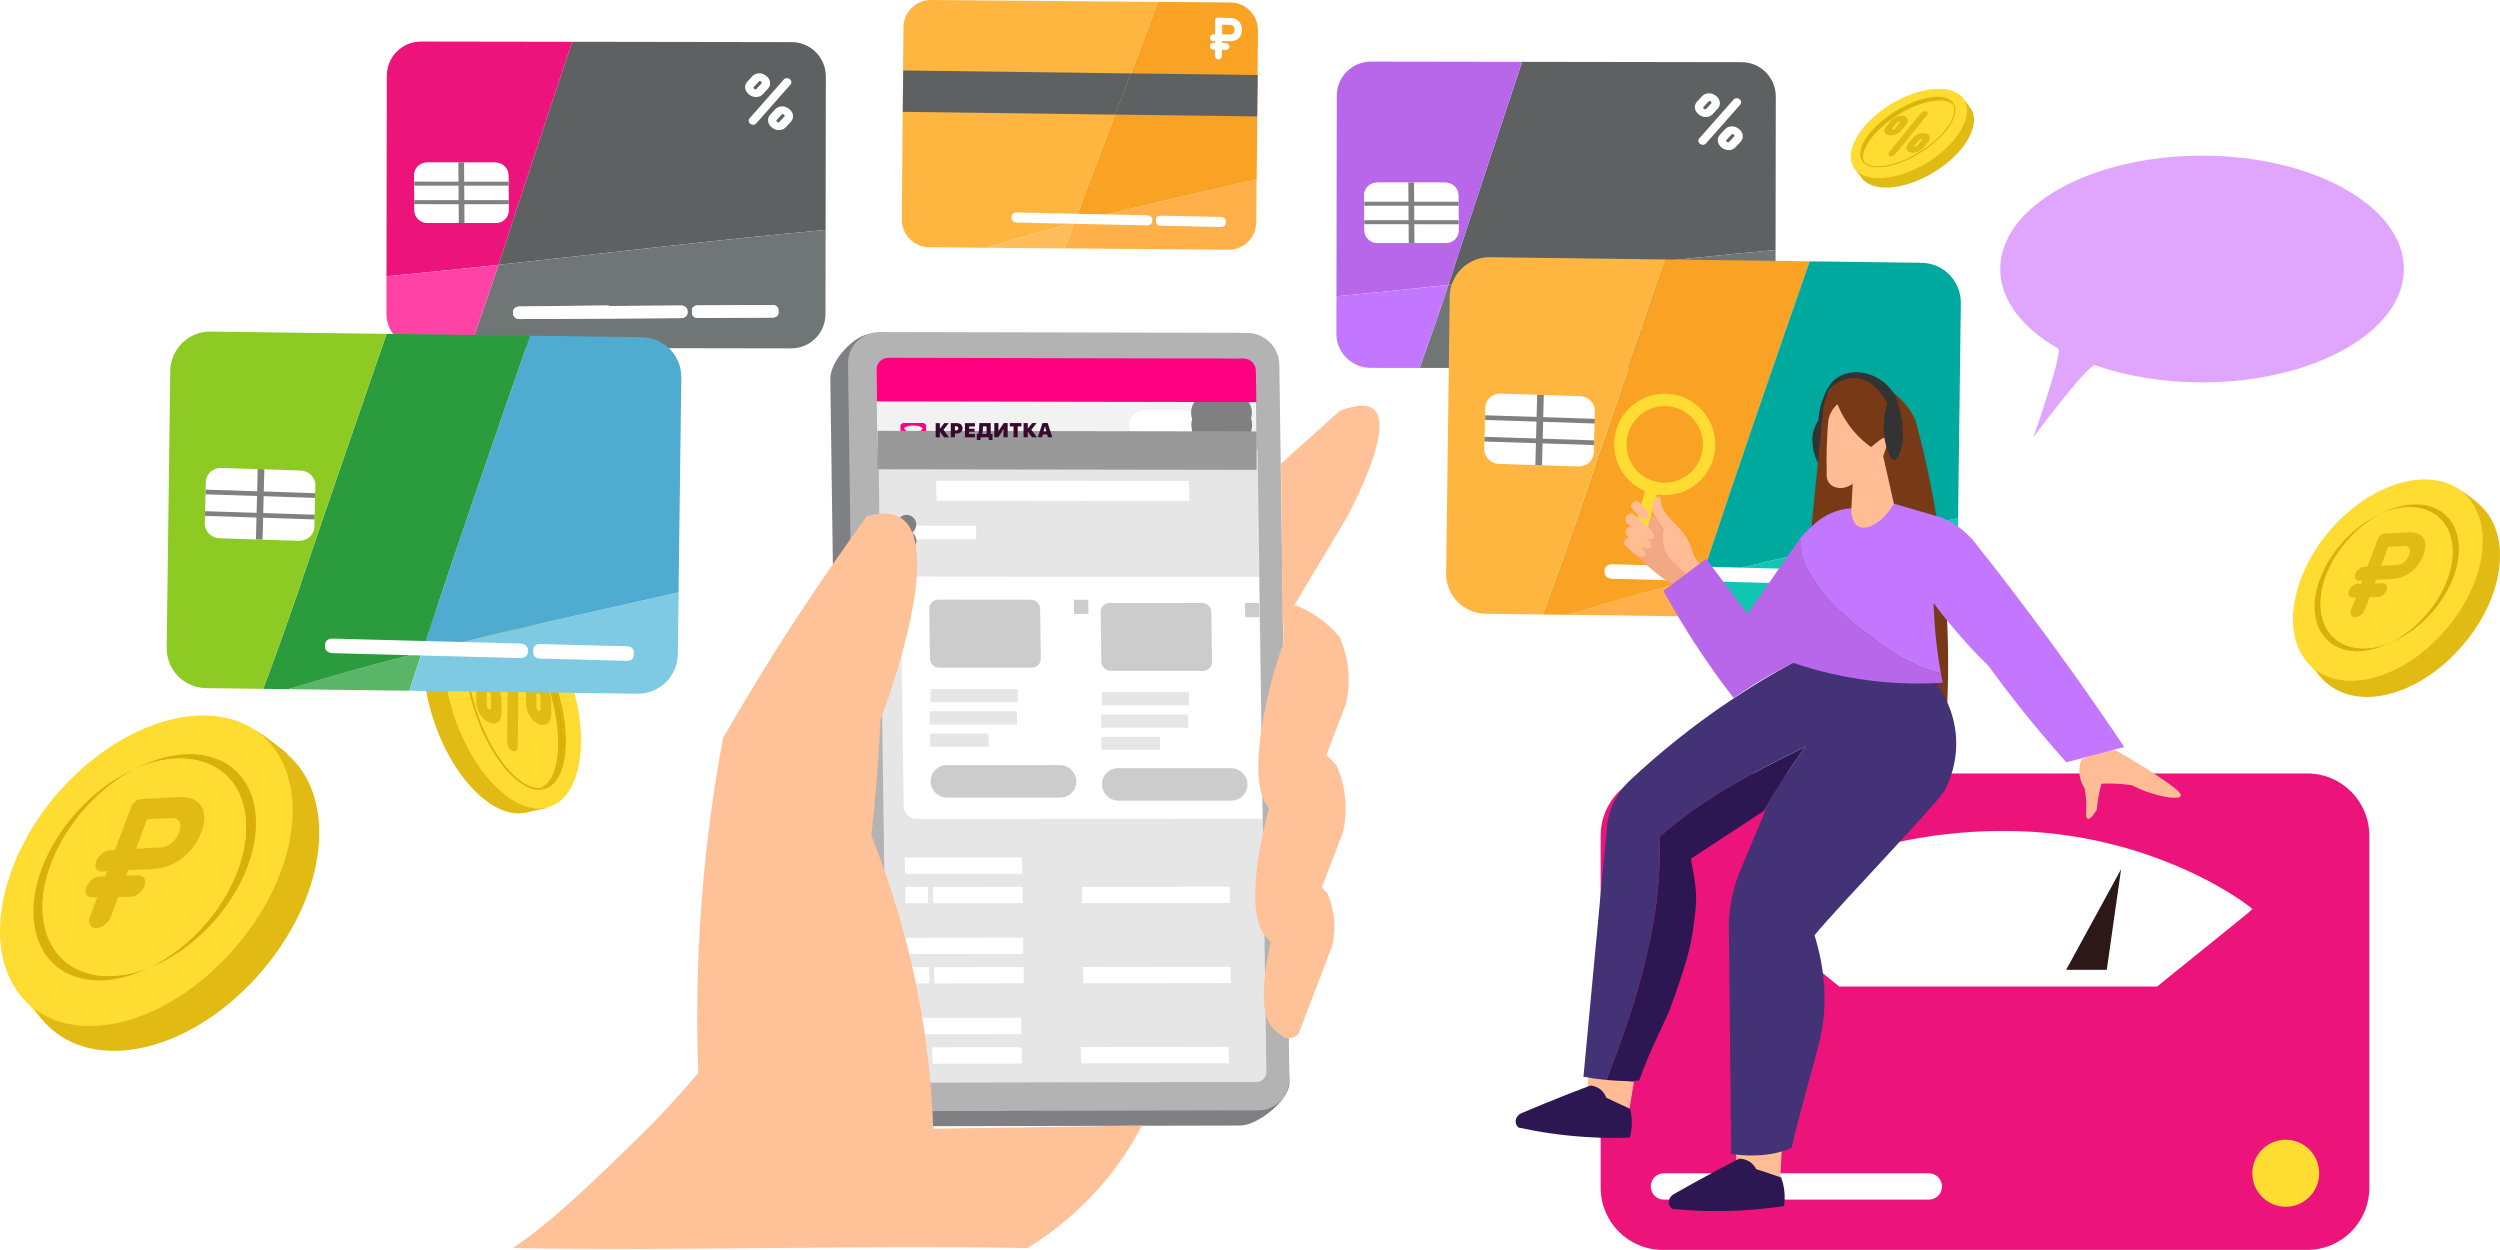 <svg width="260" height="130" viewBox="0 0 260 130" fill="none" xmlns="http://www.w3.org/2000/svg">
    <path d="M47.984 61.579L54.541 84.511L56.871 84.049L50.314 61.117L47.984 61.579Z" fill="#E2BA14"/>
    <path d="M55.073 84.402C58.379 83.256 59.315 77.267 57.163 71.026C55.012 64.784 50.588 60.654 47.282 61.8C43.977 62.946 43.041 68.935 45.192 75.176C47.343 81.418 51.767 85.549 55.073 84.402Z" fill="#E2BA14"/>
    <path d="M57.182 83.902C60.488 82.756 61.424 76.767 59.273 70.526C57.121 64.284 52.697 60.154 49.392 61.3C46.086 62.446 45.15 68.435 47.302 74.676C49.453 80.918 53.877 85.049 57.182 83.902Z" fill="#FFDC31"/>
    <path d="M50.445 63.094C49.386 63.449 48.671 64.652 48.423 66.519C48.162 68.487 48.445 70.965 49.22 73.497C49.997 76.029 51.174 78.315 52.536 79.933C52.834 80.286 53.133 80.599 53.43 80.869C54.473 81.816 55.501 82.246 56.403 82.098L56.395 82.069L56.306 81.938C54.015 82.245 50.952 78.505 49.405 73.457C47.88 68.481 48.372 64.024 50.477 63.269L50.469 63.153L50.444 63.094H50.445Z" fill="#D8B007"/>
    <path d="M50.45 63.093L50.476 63.153C50.61 63.15 50.741 63.157 50.87 63.175C51.719 63.06 52.674 63.502 53.618 64.359C55.223 65.817 56.797 68.478 57.772 71.656C59.267 76.53 58.823 80.906 56.826 81.792C56.697 81.897 56.554 81.989 56.398 82.069L56.406 82.098C56.44 82.092 56.475 82.086 56.51 82.079C57.691 81.824 58.488 80.587 58.753 78.593C59.014 76.626 58.731 74.147 57.955 71.615C57.178 69.083 56.001 66.797 54.639 65.179C53.26 63.541 51.849 62.778 50.668 63.032C50.591 63.048 50.519 63.069 50.445 63.093H50.45Z" fill="#D8B007"/>
    <path d="M50.469 63.158L50.476 63.274C50.554 63.246 50.633 63.223 50.716 63.204C50.765 63.193 50.814 63.185 50.865 63.178C50.736 63.161 50.603 63.155 50.47 63.157L50.469 63.158Z" fill="#D8B007"/>
    <path d="M50.478 63.266L50.481 63.322C51.915 63.294 53.108 64.512 53.987 65.578C56.23 68.295 57.244 71.638 57.699 73.965C58.018 75.593 58.118 76.999 58.005 78.261C57.884 79.62 57.579 81.263 56.294 81.919L56.306 81.936C56.356 81.93 56.405 81.922 56.454 81.91C56.581 81.882 56.704 81.842 56.821 81.79C57.824 80.987 58.086 79.517 58.196 78.278C58.31 77.002 58.209 75.583 57.889 73.939C57.429 71.595 56.407 68.223 54.141 65.478C53.312 64.474 52.21 63.339 50.865 63.172C50.816 63.179 50.765 63.186 50.716 63.198C50.634 63.215 50.555 63.239 50.477 63.267L50.478 63.266Z" fill="#D8B007"/>
    <path d="M53.616 64.359C52.671 63.501 51.716 63.06 50.867 63.174C52.212 63.342 53.315 64.476 54.143 65.48C56.409 68.225 57.431 71.597 57.891 73.941C58.213 75.584 58.314 77.003 58.198 78.281C58.088 79.519 57.826 80.989 56.823 81.792C58.821 80.905 59.263 76.529 57.769 71.655C56.794 68.477 55.22 65.818 53.616 64.359Z" fill="#D8B007"/>
    <path d="M56.312 81.934L56.402 82.066C56.558 81.986 56.7 81.893 56.83 81.789C56.713 81.841 56.591 81.882 56.463 81.909C56.414 81.919 56.363 81.928 56.314 81.936L56.312 81.934Z" fill="#D8B007"/>
    <path d="M55.073 74.422C54.832 74.019 54.699 73.564 54.696 73.141L54.688 71.766C54.682 70.892 55.245 70.424 55.941 70.724L56.044 70.767C56.74 71.067 57.312 72.021 57.318 72.896L57.326 74.271C57.332 75.146 56.769 75.614 56.073 75.314L55.97 75.27C55.813 75.202 55.66 75.101 55.517 74.971C55.353 74.821 55.202 74.636 55.075 74.422H55.073ZM56.064 73.935C56.12 73.96 56.158 73.942 56.179 73.925C56.201 73.907 56.227 73.87 56.227 73.8L56.218 72.425C56.218 72.313 56.143 72.188 56.052 72.149L55.95 72.105C55.894 72.081 55.856 72.098 55.834 72.116C55.813 72.133 55.787 72.171 55.787 72.24L55.795 73.615C55.795 73.686 55.823 73.744 55.844 73.781C55.866 73.819 55.905 73.867 55.961 73.891L56.064 73.935Z" fill="#E2BA14"/>
    <path d="M49.909 74.265C49.668 73.863 49.535 73.408 49.532 72.985L49.523 71.61C49.518 70.735 50.081 70.267 50.777 70.567L50.88 70.611C51.576 70.911 52.148 71.865 52.154 72.74L52.162 74.115C52.168 74.99 51.605 75.457 50.908 75.158L50.806 75.114C50.649 75.046 50.495 74.945 50.352 74.814C50.189 74.665 50.038 74.48 49.91 74.265H49.909ZM50.888 71.991L50.786 71.948C50.695 71.909 50.623 71.969 50.623 72.084L50.631 73.459C50.631 73.529 50.659 73.588 50.68 73.625C50.702 73.663 50.741 73.711 50.797 73.735L50.9 73.779C50.991 73.818 51.063 73.757 51.063 73.642L51.054 72.268C51.054 72.197 51.027 72.139 51.005 72.101C50.992 72.079 50.974 72.052 50.947 72.03C50.93 72.014 50.911 72.001 50.888 71.991Z" fill="#E2BA14"/>
    <path d="M53.099 77.966C53.157 78.018 53.219 78.061 53.284 78.09C53.587 78.229 53.837 78.035 53.842 77.657L53.95 68.379C53.954 68.001 53.712 67.582 53.408 67.443C53.105 67.304 52.855 67.499 52.851 67.876L52.742 77.154C52.739 77.451 52.888 77.774 53.099 77.966Z" fill="#E2BA14"/>
    <path d="M181.132 6.466L175.419 6.457L173.511 6.454L171.14 6.45L158.305 6.43C155.774 14.073 153.245 21.57 150.715 29.383C150.688 29.466 150.66 29.547 150.633 29.628C161.975 28.402 173.309 27.025 184.658 25.999L184.682 10.037C184.685 8.068 183.097 6.469 181.132 6.466Z" fill="#5D6162"/>
    <path d="M147.65 38.265L149.89 38.267L160.703 38.285L181.087 38.317C183.05 38.32 184.644 36.726 184.647 34.756L184.656 29.219L184.66 26C173.311 27.027 161.977 28.404 150.635 29.628C149.67 32.546 148.672 35.418 147.648 38.263L147.65 38.265ZM171.337 33.855L179.159 33.809C179.481 33.807 179.745 34.02 179.75 34.286L179.756 34.624C179.76 34.89 179.503 35.107 179.181 35.108L171.359 35.155C171.037 35.156 170.772 34.943 170.768 34.678L170.762 34.339C170.758 34.074 171.015 33.857 171.337 33.855ZM152.813 33.967L162.115 33.835C162.107 33.861 162.1 33.886 162.091 33.912L165.333 33.893C165.476 33.857 165.621 33.821 165.765 33.784C165.622 33.821 165.478 33.857 165.333 33.893L169.617 33.867C169.984 33.864 170.287 34.109 170.291 34.412L170.296 34.614C170.301 34.917 170.008 35.165 169.64 35.166L161.675 35.214L152.836 35.268C152.469 35.269 152.166 35.026 152.162 34.723L152.157 34.52C152.152 34.218 152.445 33.97 152.813 33.968V33.967Z" fill="#707575"/>
    <path d="M158.305 6.431L142.584 6.406C140.621 6.403 139.027 7.997 139.024 9.967L138.992 30.812C142.874 30.45 146.755 30.049 150.634 29.63C150.662 29.548 150.689 29.467 150.717 29.386C153.247 21.572 155.776 14.076 158.306 6.432L158.305 6.431ZM147.105 25.273H146.511H143.279C142.522 25.273 141.905 24.695 141.899 23.983L141.895 23.316L141.892 22.898L141.875 20.276C141.871 19.565 142.48 18.988 143.235 18.988H146.465L147.058 18.99H150.286C151.042 18.991 151.658 19.569 151.664 20.28L151.67 20.977H151.68L151.683 21.396H151.673L151.684 22.899L151.687 23.318L151.691 23.984C151.697 24.695 151.088 25.273 150.332 25.273H147.102H147.105Z" fill="#B867EB"/>
    <path d="M138.984 34.69C138.981 36.658 140.57 38.257 142.534 38.26L147.646 38.267C148.67 35.421 149.667 32.55 150.632 29.633C146.753 30.051 142.872 30.453 138.99 30.815L138.984 34.688V34.69Z" fill="#C377FF"/>
    <path d="M151.697 23.987L151.692 23.32H147.094L147.108 25.274H150.339C151.094 25.274 151.704 24.698 151.698 23.987H151.697Z" fill="white"/>
    <path d="M146.49 21.397H141.9L141.897 20.977H146.487L146.473 18.992H143.243C142.487 18.991 141.877 19.567 141.883 20.279L141.9 22.9H146.502L146.491 21.397H146.49Z" fill="white"/>
    <path d="M151.674 20.977L151.668 20.28C151.662 19.569 151.046 18.992 150.29 18.992H147.062L147.077 20.977H151.674Z" fill="white"/>
    <path d="M147.088 22.896L151.687 22.897L151.675 21.393L147.078 21.391L147.088 22.896Z" fill="white"/>
    <path d="M141.898 23.312L141.903 23.979C141.907 24.692 142.525 25.268 143.282 25.268H146.514L146.5 23.312H141.898Z" fill="white"/>
    <path d="M151.688 23.322L151.686 22.903L147.087 22.902L147.077 21.397L151.674 21.4H151.684L151.681 20.981H151.671L147.074 20.978L147.06 18.994L146.466 18.992L146.48 20.978L141.891 20.977L141.894 21.395L146.483 21.397L146.493 22.902L141.892 22.9L141.895 23.319L146.496 23.32L146.511 25.276L147.104 25.277L147.09 23.32L151.688 23.322Z" fill="#808080"/>
    <path d="M152.156 34.513L152.161 34.715C152.166 35.018 152.468 35.262 152.835 35.26L161.674 35.206L169.639 35.159C170.006 35.157 170.3 34.91 170.295 34.607L170.29 34.404C170.285 34.101 169.983 33.858 169.616 33.859L165.332 33.886L162.09 33.904L152.812 33.961C152.445 33.964 152.151 34.21 152.156 34.513Z" fill="white"/>
    <path d="M171.354 35.15L179.176 35.104C179.498 35.103 179.756 34.885 179.751 34.62L179.745 34.281C179.741 34.016 179.475 33.803 179.155 33.805L171.333 33.851C171.011 33.852 170.754 34.07 170.758 34.335L170.764 34.674C170.768 34.939 171.034 35.152 171.354 35.15Z" fill="white"/>
    <path d="M175.635 64.102C176.075 62.753 176.519 61.41 176.962 60.07C172.292 61.255 167.658 62.523 163.047 63.939L175.635 64.103V64.102Z" fill="#FFB048"/>
    <path d="M173.273 26.987C170.227 35.852 167.183 44.546 164.134 53.608C162.942 57.09 161.708 60.515 160.445 63.906L163.052 63.939C167.664 62.524 172.297 61.256 176.968 60.07C180.633 48.989 184.381 38.147 188.215 27.178L173.273 26.984V26.987Z" fill="#F9A223"/>
    <path d="M175.641 64.104L199.371 64.411C201.657 64.44 203.533 62.606 203.564 60.315L203.646 53.867C194.546 55.933 185.69 57.859 176.968 60.073C176.524 61.414 176.081 62.755 175.641 64.104Z" fill="#12C6B4"/>
    <path d="M199.842 27.33L188.209 27.18C184.374 38.148 180.628 48.989 176.961 60.071C185.683 57.858 194.539 55.931 203.639 53.866L203.927 31.535C203.955 29.242 202.127 27.361 199.842 27.332V27.33Z" fill="#00A99D"/>
    <path d="M160.436 63.906C161.7 60.514 162.935 57.091 164.125 53.609C167.174 44.547 170.218 35.853 173.264 26.988L154.963 26.75C152.676 26.721 150.8 28.555 150.77 30.847L150.399 59.625C150.37 61.918 152.198 63.799 154.483 63.828L160.433 63.905L160.436 63.906Z" fill="#FFB640"/>
    <path d="M164.127 48.512L155.917 48.246C155.036 48.217 154.34 47.521 154.36 46.693L154.47 42.378C154.491 41.549 155.221 40.902 156.102 40.931L164.306 41.2C165.186 41.229 165.882 41.923 165.862 42.751L165.756 47.064C165.736 47.892 165.007 48.541 164.127 48.512Z" fill="white"/>
    <path d="M165.778 46.287L154.383 45.918L154.394 45.43L165.789 45.8L165.778 46.287Z" fill="#808080"/>
    <path d="M165.847 44.047L154.453 43.676L154.466 43.188L165.858 43.56L165.847 44.047Z" fill="#808080"/>
    <path d="M160.372 48.392L159.68 48.368L159.863 41.055L160.554 41.078L160.372 48.392Z" fill="#808080"/>
    <path d="M187.189 60.706L167.633 60.194C167.205 60.182 166.863 59.888 166.867 59.535L166.87 59.298C166.874 58.947 167.225 58.67 167.653 58.68L187.209 59.193C187.637 59.204 187.979 59.498 187.975 59.852L187.972 60.088C187.968 60.44 187.617 60.717 187.189 60.706Z" fill="white"/>
    <path d="M198.29 60.995L189.186 60.756C188.812 60.746 188.511 60.488 188.516 60.18L188.521 59.784C188.526 59.476 188.833 59.234 189.207 59.242L198.312 59.481C198.686 59.492 198.986 59.749 198.982 60.058L198.976 60.453C198.972 60.762 198.664 61.004 198.29 60.995Z" fill="white"/>
    <path d="M177.024 12.107C176.909 12.067 176.8 12.006 176.704 11.928L176.64 11.877C176.21 11.534 176.14 10.952 176.484 10.581L177.026 9.997C177.369 9.626 178.001 9.603 178.429 9.946L178.493 9.997C178.923 10.34 178.993 10.923 178.649 11.293L178.107 11.877C177.941 12.057 177.703 12.161 177.437 12.171C177.296 12.176 177.156 12.154 177.024 12.107ZM177.247 11.343C177.281 11.37 177.317 11.374 177.342 11.374C177.366 11.374 177.401 11.366 177.429 11.337L177.97 10.753C177.998 10.723 178.001 10.689 177.998 10.668C177.995 10.645 177.985 10.613 177.95 10.585L177.886 10.534C177.83 10.489 177.749 10.492 177.704 10.542L177.163 11.125C177.135 11.156 177.133 11.189 177.135 11.211C177.138 11.234 177.148 11.266 177.183 11.293L177.247 11.344V11.343Z" fill="white"/>
    <path d="M179.407 15.545C179.291 15.504 179.183 15.444 179.086 15.365L179.023 15.315C178.592 14.971 178.523 14.389 178.867 14.018L179.408 13.434C179.752 13.064 180.383 13.04 180.812 13.384L180.876 13.434C181.306 13.778 181.376 14.36 181.032 14.731L180.49 15.315C180.324 15.494 180.086 15.599 179.82 15.609C179.679 15.613 179.538 15.591 179.407 15.545ZM180.227 13.947C180.207 13.94 180.188 13.939 180.174 13.939C180.149 13.939 180.115 13.947 180.087 13.976L179.546 14.56C179.501 14.608 179.51 14.683 179.566 14.728L179.629 14.779C179.664 14.806 179.7 14.811 179.725 14.811C179.749 14.811 179.784 14.802 179.811 14.773L180.353 14.189C180.398 14.141 180.389 14.066 180.333 14.021L180.269 13.97C180.255 13.959 180.242 13.952 180.227 13.947Z" fill="white"/>
    <path d="M176.935 15.035C176.889 15.019 176.844 14.994 176.804 14.962C176.613 14.816 176.577 14.564 176.721 14.399L180.297 10.346C180.443 10.181 180.716 10.165 180.907 10.311C181.097 10.457 181.133 10.71 180.989 10.875L177.413 14.928C177.299 15.058 177.105 15.094 176.935 15.033V15.035Z" fill="white"/>
    <path d="M102.57 25.767L110.751 25.837C111.078 24.949 111.408 24.058 111.737 23.164C108.661 23.965 105.609 24.82 102.57 25.767Z" fill="#FFBD5C"/>
    <path d="M130.652 23.12L130.689 18.648C124.385 20.108 118.25 21.473 112.207 23.036C112.05 23.077 111.892 23.119 111.736 23.159C111.407 24.051 111.078 24.942 110.75 25.832L111.3 25.836L127.759 25.975C129.345 25.988 130.64 24.71 130.653 23.12H130.652Z" fill="#FFB048"/>
    <path d="M120.424 0.199L119.906 0.194L109.543 0.107L96.851 9.88893e-05C95.265 -0.013 93.97 1.265 93.957 2.855L93.789 22.813C93.776 24.403 95.05 25.703 96.636 25.716L100.763 25.75L102.572 25.766C105.61 24.819 108.662 23.965 111.738 23.163C112.798 20.293 113.871 17.398 114.992 14.465C116.88 9.634 118.653 4.983 120.424 0.2V0.199Z" fill="#FFB640"/>
    <path d="M130.695 18.648L130.825 3.162C130.838 1.571 129.564 0.272 127.978 0.259L120.428 0.195C118.656 4.978 116.884 9.63 114.996 14.46C113.874 17.394 112.802 20.288 111.742 23.159C111.9 23.118 112.056 23.076 112.213 23.036C118.254 21.473 124.389 20.11 130.695 18.648Z" fill="#F9A223"/>
    <path d="M105.745 22.094C105.449 22.088 105.206 22.281 105.203 22.526V22.689C105.199 22.934 105.437 23.137 105.735 23.144L111.691 23.273C111.819 22.927 111.946 22.579 112.075 22.232L105.745 22.094Z" fill="white"/>
    <path d="M119.839 22.846C119.842 22.601 119.602 22.398 119.306 22.391L112.072 22.234C111.943 22.582 111.815 22.928 111.688 23.276L119.296 23.441C119.592 23.447 119.835 23.254 119.837 23.009V22.846H119.839Z" fill="white"/>
    <path d="M127 23.61L120.685 23.472C120.425 23.466 120.216 23.288 120.219 23.074L120.222 22.8C120.223 22.586 120.435 22.416 120.695 22.422L127.01 22.56C127.27 22.565 127.479 22.744 127.476 22.958L127.473 23.232C127.472 23.446 127.259 23.616 127 23.61Z" fill="white"/>
    <path d="M93.939 7.328L93.883 11.632L115.974 11.92C116.53 10.485 117.079 9.059 117.62 7.637L93.938 7.328H93.939Z" fill="#5D6162"/>
    <path d="M130.802 7.805L117.623 7.633C117.081 9.055 116.533 10.481 115.977 11.916L130.747 12.109L130.803 7.805H130.802Z" fill="#5D6162"/>
    <path d="M126.632 1.836L127.113 1.846L127.087 5.814C127.087 6.019 126.919 6.184 126.715 6.18C126.512 6.176 126.349 6.005 126.35 5.799L126.375 2.089C126.375 1.946 126.49 1.833 126.632 1.836ZM125.836 3.926C125.836 3.731 125.992 3.574 126.185 3.574H127.95C128.038 3.574 128.116 3.555 128.183 3.516C128.249 3.477 128.303 3.421 128.342 3.347C128.379 3.273 128.399 3.187 128.399 3.092C128.399 2.993 128.382 2.906 128.346 2.83C128.31 2.753 128.258 2.694 128.192 2.652C128.125 2.61 128.047 2.586 127.958 2.585L126.708 2.557L126.713 1.837L127.943 1.864C128.187 1.869 128.401 1.924 128.586 2.029C128.771 2.133 128.914 2.279 129.015 2.465C129.116 2.65 129.165 2.864 129.163 3.106C129.162 3.348 129.11 3.56 129.006 3.739C128.902 3.92 128.758 4.058 128.571 4.154C128.385 4.249 128.17 4.296 127.927 4.29H126.197C125.998 4.291 125.836 4.126 125.837 3.923L125.836 3.926Z" fill="white"/>
    <path d="M127.515 5.194L126.173 5.165C125.981 5.161 125.828 5 125.828 4.806C125.828 4.612 125.986 4.457 126.178 4.461L127.519 4.49C127.711 4.494 127.865 4.655 127.865 4.849C127.865 5.043 127.707 5.198 127.515 5.194Z" fill="white"/>
    <path d="M82.336 4.38L76.622 4.371L74.714 4.368L72.343 4.364L59.508 4.344C56.977 11.988 54.449 19.484 51.918 27.297C51.891 27.38 51.863 27.461 51.836 27.542C63.178 26.316 74.512 24.939 85.861 23.913L85.886 7.951C85.888 5.982 84.3 4.383 82.336 4.38Z" fill="#5D6162"/>
    <path d="M48.853 36.179L51.093 36.182L61.906 36.199L82.29 36.231C84.253 36.234 85.847 34.64 85.85 32.67L85.859 27.133L85.863 23.914C74.514 24.941 63.18 26.319 51.838 27.543C50.873 30.46 49.876 33.332 48.852 36.177L48.853 36.179ZM72.54 31.769L80.362 31.723C80.684 31.722 80.949 31.934 80.953 32.2L80.959 32.539C80.963 32.804 80.706 33.021 80.384 33.022L72.562 33.069C72.24 33.07 71.975 32.857 71.971 32.592L71.965 32.253C71.961 31.988 72.218 31.771 72.54 31.769ZM54.016 31.881L63.319 31.749C63.31 31.775 63.303 31.8 63.294 31.826L66.536 31.807C66.679 31.771 66.824 31.735 66.968 31.698C66.825 31.735 66.681 31.771 66.536 31.807L70.82 31.781C71.187 31.778 71.49 32.023 71.495 32.326L71.499 32.528C71.505 32.831 71.211 33.079 70.843 33.08L62.878 33.128L54.039 33.182C53.672 33.183 53.369 32.94 53.365 32.637L53.361 32.434C53.355 32.132 53.648 31.884 54.016 31.882V31.881Z" fill="#707575"/>
    <path d="M59.508 4.345L43.787 4.32C41.824 4.317 40.23 5.911 40.227 7.881L40.195 28.727C44.078 28.364 47.958 27.963 51.837 27.544C51.865 27.462 51.892 27.381 51.92 27.3C54.45 19.486 56.979 11.99 59.509 4.346L59.508 4.345ZM48.308 23.187H47.714H44.482C43.725 23.187 43.108 22.609 43.103 21.897L43.098 21.23L43.095 20.812L43.078 18.19C43.074 17.479 43.683 16.902 44.438 16.902H47.668L48.261 16.904H51.489C52.245 16.905 52.861 17.483 52.867 18.194L52.873 18.891H52.883L52.886 19.31H52.876L52.887 20.813L52.89 21.232L52.895 21.898C52.9 22.609 52.291 23.187 51.536 23.187H48.305H48.308Z" fill="#EC137B"/>
    <path d="M40.188 32.604C40.185 34.572 41.773 36.171 43.737 36.174L48.849 36.181C49.873 33.335 50.871 30.464 51.835 27.547C47.956 27.965 44.075 28.367 40.193 28.729L40.188 32.602V32.604Z" fill="#FF43A6"/>
    <path d="M52.9 21.901L52.895 21.234H48.297L48.311 23.188H51.542C52.297 23.188 52.907 22.612 52.901 21.901H52.9Z" fill="white"/>
    <path d="M47.693 19.311H43.103L43.1 18.891H47.69L47.676 16.906H44.447C43.69 16.905 43.08 17.481 43.086 18.192L43.103 20.814H47.705L47.695 19.311H47.693Z" fill="white"/>
    <path d="M52.877 18.898L52.871 18.202C52.866 17.491 52.249 16.914 51.493 16.914H48.266L48.28 18.898H52.877Z" fill="white"/>
    <path d="M48.291 20.81L52.89 20.811L52.878 19.306L48.281 19.305L48.291 20.81Z" fill="white"/>
    <path d="M43.102 21.234L43.106 21.901C43.11 22.613 43.728 23.19 44.485 23.19H47.717L47.703 21.234H43.102Z" fill="white"/>
    <path d="M52.892 21.236L52.889 20.817L48.29 20.816L48.28 19.311L52.877 19.312H52.887L52.884 18.894H52.874L48.277 18.892L48.263 16.906H47.669L47.684 18.892L43.094 18.889L43.097 19.309L47.687 19.311L47.697 20.816L43.097 20.814L43.099 21.233L47.7 21.234L47.714 23.19H48.307L48.293 21.234L52.892 21.236Z" fill="#808080"/>
    <path d="M53.359 32.434L53.364 32.637C53.37 32.94 53.671 33.183 54.038 33.182L62.877 33.128L70.842 33.081C71.209 33.079 71.504 32.831 71.498 32.529L71.493 32.326C71.488 32.023 71.186 31.78 70.819 31.781L66.535 31.807L63.293 31.826L54.015 31.881C53.648 31.884 53.354 32.13 53.359 32.433V32.434Z" fill="white"/>
    <path d="M72.558 33.064L80.379 33.018C80.702 33.017 80.959 32.799 80.954 32.534L80.949 32.195C80.944 31.93 80.678 31.717 80.358 31.719L72.536 31.765C72.214 31.767 71.957 31.984 71.961 32.249L71.967 32.588C71.971 32.853 72.237 33.066 72.558 33.064Z" fill="white"/>
    <path d="M42.565 71.836C43.005 70.487 43.449 69.145 43.892 67.805C39.221 68.99 34.588 70.257 29.977 71.674L42.565 71.837V71.836Z" fill="#5BB568"/>
    <path d="M40.204 34.722C37.158 43.587 34.114 52.281 31.065 61.343C29.874 64.825 28.639 68.249 27.375 71.64L29.982 71.674C34.593 70.258 39.227 68.991 43.897 67.805C47.563 56.723 51.31 45.881 55.145 34.913L40.203 34.719L40.204 34.722Z" fill="#2A9C3E"/>
    <path d="M42.57 71.838L66.301 72.145C68.587 72.174 70.463 70.341 70.493 68.049L70.576 61.602C61.475 63.667 52.619 65.594 43.898 67.807C43.454 69.148 43.011 70.49 42.57 71.838Z" fill="#7DCAE2"/>
    <path d="M66.772 35.065L55.138 34.914C51.304 45.882 47.558 56.723 43.891 67.806C52.612 65.592 61.469 63.666 70.569 61.6L70.856 39.27C70.885 36.977 69.057 35.095 66.772 35.065Z" fill="#4FABD0"/>
    <path d="M27.372 71.641C28.636 68.248 29.871 64.826 31.062 61.343C34.111 52.281 37.156 43.587 40.202 34.722L21.9 34.485C19.614 34.456 17.738 36.29 17.707 38.581L17.336 67.359C17.307 69.652 19.136 71.534 21.421 71.564L27.371 71.641H27.372Z" fill="#8DCA24"/>
    <path d="M31.065 56.247L22.854 55.98C21.973 55.951 21.277 55.256 21.297 54.427L21.407 50.112C21.429 49.283 22.158 48.636 23.039 48.665L31.244 48.934C32.123 48.963 32.819 49.657 32.799 50.486L32.694 54.798C32.674 55.627 31.944 56.276 31.065 56.247Z" fill="white"/>
    <path d="M32.717 54.022L21.32 53.651L21.333 53.164L32.728 53.533L32.717 54.022Z" fill="#808080"/>
    <path d="M32.776 51.781L21.383 51.41L21.394 50.922L32.788 51.293L32.776 51.781Z" fill="#808080"/>
    <path d="M27.308 56.117L26.617 56.095L26.801 48.781L27.491 48.803L27.308 56.117Z" fill="#808080"/>
    <path d="M54.119 68.441L34.562 67.928C34.135 67.916 33.793 67.622 33.797 67.269L33.8 67.033C33.804 66.681 34.155 66.404 34.583 66.414L54.139 66.927C54.567 66.939 54.909 67.233 54.905 67.586L54.902 67.822C54.897 68.174 54.546 68.451 54.119 68.441Z" fill="white"/>
    <path d="M65.228 68.73L56.123 68.49C55.749 68.48 55.449 68.222 55.453 67.914L55.459 67.519C55.463 67.21 55.771 66.968 56.145 66.977L65.249 67.216C65.624 67.226 65.924 67.484 65.92 67.792L65.914 68.188C65.909 68.496 65.602 68.738 65.228 68.73Z" fill="white"/>
    <path d="M204.783 11.004L193.695 18.578L192.852 17.535L203.939 9.961L204.783 11.004Z" fill="#E2BA14"/>
    <path d="M201.108 17.925C204.285 15.996 206.032 13.06 205.011 11.368C203.989 9.676 200.586 9.867 197.409 11.796C194.232 13.725 192.484 16.661 193.506 18.354C194.527 20.046 197.931 19.854 201.108 17.925Z" fill="#E2BA14"/>
    <path d="M200.374 16.949C203.551 15.02 205.298 12.084 204.276 10.392C203.255 8.699 199.851 8.891 196.674 10.82C193.497 12.749 191.75 15.684 192.772 17.377C193.793 19.069 197.197 18.878 200.374 16.949Z" fill="#FFDC31"/>
    <path d="M203.176 10.766C203.508 11.303 203.385 12.084 202.82 12.982C202.227 13.929 201.213 14.901 199.967 15.72C198.719 16.538 197.387 17.103 196.214 17.311C195.959 17.358 195.716 17.384 195.489 17.394C194.697 17.427 194.097 17.242 193.758 16.852L193.771 16.842L193.856 16.818C194.738 17.781 197.412 17.265 199.899 15.636C202.35 14.029 203.738 11.919 203.096 10.829L203.141 10.782L203.174 10.766H203.176Z" fill="#D8B007"/>
    <path d="M203.174 10.764L203.14 10.78C203.083 10.731 203.023 10.686 202.961 10.645C202.633 10.289 202.061 10.135 201.344 10.166C200.123 10.218 198.484 10.802 196.918 11.827C194.518 13.4 193.136 15.459 193.685 16.565C193.704 16.657 193.731 16.749 193.77 16.839L193.757 16.849C193.744 16.835 193.731 16.819 193.718 16.803C193.296 16.265 193.396 15.44 193.998 14.479C194.592 13.532 195.606 12.559 196.852 11.742C198.1 10.925 199.431 10.358 200.604 10.15C201.791 9.937 202.677 10.117 203.098 10.655C203.126 10.69 203.15 10.725 203.174 10.762V10.764Z" fill="#D8B007"/>
    <path d="M203.142 10.781L203.097 10.829C203.074 10.789 203.046 10.75 203.017 10.713C203 10.69 202.981 10.669 202.961 10.648C203.023 10.688 203.084 10.732 203.14 10.783L203.142 10.781Z" fill="#D8B007"/>
    <path d="M203.095 10.824L203.074 10.847C202.463 10.316 201.507 10.414 200.743 10.558C198.793 10.924 197.151 12.008 196.118 12.852C195.395 13.443 194.846 14.015 194.441 14.605C194.005 15.238 193.548 16.061 193.868 16.809L193.857 16.812C193.838 16.792 193.819 16.77 193.802 16.747C193.755 16.689 193.718 16.627 193.686 16.563C193.54 15.853 193.955 15.12 194.352 14.544C194.761 13.949 195.315 13.369 196.046 12.774C197.087 11.924 198.744 10.83 200.714 10.459C201.433 10.323 202.32 10.23 202.963 10.643C202.983 10.663 203 10.685 203.019 10.708C203.048 10.746 203.074 10.785 203.098 10.824H203.095Z" fill="#D8B007"/>
    <path d="M201.341 10.168C202.058 10.137 202.63 10.291 202.958 10.647C202.316 10.235 201.429 10.329 200.71 10.463C198.74 10.834 197.084 11.926 196.042 12.778C195.311 13.375 194.758 13.953 194.348 14.548C193.95 15.125 193.534 15.858 193.682 16.567C193.134 15.461 194.515 13.402 196.915 11.829C198.481 10.804 200.12 10.22 201.341 10.168Z" fill="#D8B007"/>
    <path d="M193.858 16.82L193.773 16.844C193.734 16.753 193.705 16.662 193.688 16.57C193.719 16.636 193.758 16.696 193.803 16.754C193.82 16.776 193.839 16.798 193.858 16.82Z" fill="#D8B007"/>
    <path d="M196.707 14.08C196.598 14.084 196.494 14.073 196.402 14.045L196.341 14.028C195.931 13.906 195.856 13.499 196.172 13.123L196.67 12.529C196.987 12.152 197.579 11.944 197.989 12.067L198.05 12.084C198.46 12.206 198.535 12.613 198.219 12.989L197.72 13.583C197.567 13.766 197.345 13.915 197.096 14.002C196.964 14.048 196.832 14.074 196.707 14.08ZM196.902 13.45C196.935 13.46 196.969 13.453 196.991 13.444C197.014 13.435 197.046 13.42 197.072 13.389L197.57 12.795C197.596 12.765 197.598 12.74 197.595 12.724C197.592 12.708 197.582 12.688 197.549 12.678L197.488 12.661C197.434 12.645 197.358 12.672 197.316 12.721L196.818 13.315C196.792 13.346 196.79 13.37 196.793 13.386C196.796 13.402 196.806 13.422 196.839 13.433L196.9 13.45H196.902Z" fill="#E2BA14"/>
    <path d="M198.996 15.885C198.887 15.889 198.783 15.877 198.691 15.85L198.63 15.833C198.22 15.711 198.145 15.304 198.461 14.927L198.959 14.333C199.276 13.957 199.868 13.748 200.278 13.871L200.339 13.889C200.749 14.01 200.824 14.417 200.508 14.794L200.009 15.386C199.856 15.569 199.634 15.718 199.386 15.805C199.253 15.851 199.121 15.877 198.996 15.883V15.885ZM199.738 14.462C199.719 14.462 199.7 14.468 199.687 14.473C199.664 14.481 199.633 14.497 199.607 14.527L199.108 15.121C199.068 15.171 199.076 15.223 199.13 15.239L199.191 15.256C199.224 15.266 199.258 15.259 199.28 15.25C199.303 15.242 199.335 15.226 199.361 15.195L199.859 14.601C199.9 14.552 199.891 14.5 199.838 14.484L199.777 14.467C199.764 14.462 199.751 14.461 199.738 14.462Z" fill="#E2BA14"/>
    <path d="M196.675 16.251C196.632 16.253 196.588 16.25 196.549 16.238C196.367 16.189 196.328 16.014 196.463 15.849L199.751 11.786C199.886 11.62 200.141 11.526 200.323 11.576C200.505 11.625 200.544 11.8 200.41 11.965L197.121 16.028C197.016 16.159 196.835 16.244 196.675 16.251Z" fill="#E2BA14"/>
    <path d="M241.556 70.665C240.939 69.957 240.332 69.258 239.734 68.57C240.026 68.68 240.522 68.922 240.952 69.463C241.296 69.894 241.468 70.351 241.556 70.665Z" fill="#FFDC31"/>
    <path d="M256.186 67.037C251.495 72.578 244.801 74.106 241.536 70.622C238.503 67.388 239.632 61.013 243.819 56.235C247.951 51.52 253.934 49.655 257.45 52.168C261.228 54.869 260.809 61.579 256.187 67.038L256.186 67.037Z" fill="#E2BA14"/>
    <path d="M257.963 52.526C255.967 50.864 255.265 50.62 255.274 50.61C255.281 50.601 255.796 50.902 256.323 51.421C256.479 51.576 256.607 51.719 256.706 51.838C257.122 52.065 257.541 52.294 257.964 52.525L257.963 52.526Z" fill="#E2BA14"/>
    <path d="M254.406 65.425C249.787 70.853 243.256 72.395 240.102 69.035C237.17 65.91 238.325 59.685 242.452 54.993C246.526 50.36 252.381 48.499 255.782 50.928C259.433 53.537 258.955 60.076 254.404 65.425H254.406Z" fill="#FFDC31"/>
    <path d="M255.016 56.665C255.439 60.353 252.528 64.932 248.514 66.869C248.625 66.825 248.736 66.78 248.849 66.731C253.046 64.893 256.134 60.155 255.68 56.363C255.249 52.754 251.751 51.459 247.922 53.28C247.819 53.33 247.718 53.38 247.617 53.432C251.309 51.826 254.613 53.151 255.018 56.665H255.016Z" fill="#D8B007"/>
    <path d="M241.334 62.934C241.254 59.404 244.02 55.297 247.621 53.438C247.519 53.482 247.417 53.527 247.314 53.575C243.575 55.354 240.652 59.588 240.72 63.215C240.791 67.019 244.097 68.819 248.185 67.029C248.298 66.98 248.408 66.928 248.519 66.874C244.569 68.43 241.417 66.632 241.334 62.934Z" fill="#D8B007"/>
    <path d="M241.338 62.923C241.42 66.621 244.571 68.418 248.523 66.863C252.536 64.926 255.448 60.347 255.025 56.659C254.62 53.145 251.316 51.82 247.624 53.426C244.024 55.286 241.26 59.393 241.338 62.923Z" fill="#FFDC31"/>
    <path d="M247.979 55.494L248.897 55.446L245.947 63.412C245.788 63.841 245.339 64.191 244.945 64.194C244.552 64.195 244.366 63.852 244.526 63.426L247.311 56.02C247.415 55.743 247.714 55.509 247.979 55.496V55.494ZM244.948 59.682C245.095 59.294 245.505 58.968 245.872 58.947L249.302 58.753C249.474 58.748 249.642 58.701 249.805 58.614C249.967 58.527 250.113 58.407 250.241 58.254C250.37 58.1 250.469 57.928 250.539 57.734C250.609 57.537 250.635 57.364 250.618 57.217C250.599 57.069 250.54 56.957 250.438 56.882C250.335 56.807 250.196 56.773 250.022 56.781L247.613 56.888L248.135 55.487L250.501 55.364C250.976 55.339 251.362 55.416 251.655 55.597C251.95 55.778 252.135 56.048 252.208 56.404C252.282 56.763 252.233 57.186 252.061 57.674C251.888 58.165 251.632 58.6 251.295 58.979C250.957 59.359 250.568 59.657 250.124 59.873C249.682 60.087 249.22 60.202 248.739 60.215L245.365 60.382C244.986 60.4 244.799 60.085 244.952 59.683L244.948 59.682Z" fill="#E2BA14"/>
    <path d="M247.267 62.091L244.676 62.135C244.312 62.141 244.139 61.826 244.288 61.435C244.436 61.044 244.849 60.721 245.213 60.712L247.796 60.649C248.171 60.64 248.358 60.954 248.213 61.354C248.067 61.755 247.643 62.086 247.267 62.091Z" fill="#E2BA14"/>
    <path d="M4.762 106.487C3.812 105.394 2.876 104.318 1.953 103.258C2.404 103.427 3.168 103.8 3.831 104.634C4.361 105.299 4.625 106.004 4.762 106.488V106.487Z" fill="#FFDC31"/>
    <path d="M27.322 100.893C20.087 109.438 9.767 111.791 4.731 106.42C0.054 101.433 1.796 91.602 8.25 84.235C14.621 76.965 23.848 74.088 29.268 77.963C35.094 82.129 34.447 92.474 27.322 100.893Z" fill="#E2BA14"/>
    <path d="M30.061 78.526C26.983 75.965 25.901 75.587 25.914 75.571C25.926 75.558 26.72 76.021 27.532 76.822C27.773 77.06 27.969 77.281 28.122 77.467C28.764 77.817 29.411 78.169 30.062 78.526H30.061Z" fill="#E2BA14"/>
    <path d="M24.575 98.409C17.454 106.779 7.383 109.157 2.519 103.975C-2.003 99.157 -0.221 89.558 6.144 82.322C12.426 75.179 21.456 72.308 26.7 76.054C32.329 80.077 31.593 90.16 24.575 98.409Z" fill="#FFDC31"/>
    <path d="M25.528 84.914C26.181 90.601 21.691 97.663 15.502 100.648C15.674 100.58 15.846 100.511 16.019 100.435C22.489 97.602 27.251 90.294 26.552 84.446C25.886 78.881 20.492 76.885 14.588 79.694C14.429 79.769 14.273 79.849 14.117 79.928C19.81 77.451 24.906 79.495 25.528 84.914Z" fill="#D8B007"/>
    <path d="M4.424 94.574C4.302 89.131 8.566 82.798 14.118 79.93C13.962 79.998 13.805 80.067 13.647 80.143C7.882 82.885 3.374 89.415 3.478 95.007C3.587 100.872 8.686 103.649 14.989 100.888C15.162 100.813 15.333 100.732 15.503 100.649C9.411 103.048 4.553 100.276 4.424 94.574Z" fill="#D8B007"/>
    <path d="M4.424 94.57C4.553 100.273 9.411 103.045 15.503 100.645C21.692 97.66 26.182 90.598 25.529 84.911C24.907 79.492 19.811 77.449 14.118 79.925C8.567 82.792 4.303 89.125 4.424 94.57Z" fill="#FFDC31"/>
    <path d="M14.681 83.102L16.095 83.028L11.547 95.311C11.302 95.973 10.608 96.513 10 96.516C9.395 96.519 9.108 95.989 9.353 95.332L13.647 83.91C13.807 83.484 14.268 83.122 14.678 83.1L14.681 83.102ZM10.006 89.559C10.233 88.961 10.865 88.458 11.432 88.426L16.72 88.127C16.986 88.118 17.245 88.046 17.494 87.911C17.744 87.776 17.97 87.591 18.168 87.355C18.365 87.118 18.518 86.852 18.625 86.552C18.735 86.248 18.776 85.983 18.747 85.754C18.719 85.526 18.625 85.354 18.468 85.238C18.311 85.122 18.097 85.07 17.827 85.082L14.111 85.248L14.918 83.087L18.565 82.897C19.297 82.86 19.89 82.978 20.344 83.257C20.799 83.536 21.085 83.951 21.198 84.501C21.312 85.054 21.235 85.706 20.969 86.459C20.702 87.216 20.308 87.888 19.788 88.473C19.268 89.059 18.664 89.519 17.981 89.85C17.3 90.182 16.586 90.357 15.845 90.378L10.643 90.635C10.057 90.664 9.771 90.178 10.006 89.558V89.559Z" fill="#E2BA14"/>
    <path d="M13.574 93.266L9.579 93.332C9.017 93.341 8.751 92.857 8.981 92.252C9.211 91.649 9.848 91.15 10.408 91.136L14.39 91.039C14.967 91.025 15.256 91.512 15.032 92.127C14.807 92.746 14.153 93.256 13.574 93.266Z" fill="#E2BA14"/>
    <path d="M78.251 10.029C78.135 9.989 78.027 9.928 77.93 9.85L77.867 9.799C77.436 9.456 77.367 8.873 77.711 8.503L78.252 7.919C78.596 7.548 79.227 7.525 79.656 7.868L79.72 7.919C80.15 8.262 80.219 8.844 79.876 9.215L79.334 9.799C79.168 9.979 78.93 10.083 78.664 10.093C78.522 10.097 78.382 10.076 78.251 10.029ZM78.473 9.265C78.508 9.292 78.544 9.296 78.569 9.296C78.593 9.296 78.628 9.288 78.655 9.259L79.197 8.675C79.224 8.645 79.227 8.611 79.224 8.59C79.221 8.566 79.211 8.534 79.177 8.507L79.113 8.456C79.057 8.411 78.976 8.414 78.931 8.464L78.389 9.047C78.362 9.078 78.359 9.111 78.362 9.133C78.365 9.156 78.375 9.188 78.41 9.215L78.473 9.266V9.265Z" fill="white"/>
    <path d="M80.634 13.467C80.518 13.426 80.41 13.366 80.313 13.287L80.249 13.236C79.819 12.893 79.75 12.311 80.093 11.94L80.635 11.356C80.979 10.986 81.61 10.962 82.039 11.306L82.102 11.356C82.533 11.7 82.602 12.282 82.258 12.653L81.717 13.236C81.551 13.416 81.312 13.521 81.047 13.531C80.905 13.535 80.765 13.513 80.634 13.467ZM81.454 11.869C81.434 11.862 81.415 11.86 81.4 11.86C81.376 11.86 81.341 11.869 81.314 11.898L80.772 12.482C80.728 12.53 80.736 12.605 80.793 12.65L80.856 12.701C80.891 12.728 80.927 12.732 80.951 12.732C80.976 12.732 81.01 12.724 81.038 12.695L81.58 12.111C81.624 12.063 81.616 11.988 81.559 11.943L81.496 11.892C81.481 11.881 81.468 11.873 81.454 11.869Z" fill="white"/>
    <path d="M78.162 12.949C78.115 12.933 78.07 12.908 78.03 12.876C77.84 12.73 77.803 12.478 77.948 12.313L81.524 8.26C81.67 8.095 81.943 8.079 82.133 8.225C82.324 8.371 82.36 8.624 82.216 8.789L78.64 12.842C78.525 12.972 78.332 13.008 78.162 12.947V12.949Z" fill="white"/>
    <path d="M250.005 27.977C250.005 34.49 240.607 39.768 229.014 39.768C224.941 39.768 221.14 39.116 217.922 37.989C217.213 37.742 211.467 45.474 211.467 45.474C211.467 45.474 214.618 36.571 214.036 36.238C210.317 34.11 208.023 31.194 208.023 27.979C208.023 21.467 217.421 16.188 229.014 16.188C240.607 16.188 250.005 21.466 250.005 27.979V27.977Z" fill="#E0A6FE"/>
    <path d="M177.498 59.608C177.053 59.022 176.409 58.205 176.026 57.648C175.623 58.014 175.45 58.623 175.047 58.988C175.408 59.504 175.773 60.021 176.142 60.54C176.589 60.222 177.04 59.91 177.498 59.608Z" fill="#FFBC95"/>
    <path d="M174.534 60.769C174.377 60.766 174.177 60.745 173.956 60.685C173.577 60.58 173.301 60.399 173.132 60.269C172.661 59.934 172.163 59.549 171.648 59.106C171.121 58.652 170.245 57.788 169.836 57.362C170.418 55.79 170.679 54.595 171.261 53.023C171.936 53.819 173.153 54.554 173.475 55.053C174.192 56.161 174.445 56.813 175.284 58.04C175.679 58.618 175.783 59.572 176.022 59.868C175.443 60.336 175.112 60.302 174.533 60.77L174.534 60.769Z" fill="#F2A883"/>
    <path d="M190.129 40.337C189.958 40.631 189.784 40.976 189.628 41.369C189.254 42.31 189.142 43.137 189.115 43.714C188.958 43.95 188.745 44.322 188.609 44.8C188.433 45.422 188.481 45.892 188.527 46.34C188.615 47.203 188.894 47.789 189.044 48.096C189.232 48.48 189.431 48.772 189.586 48.974C189.642 49.018 189.841 49.166 190.09 49.089C190.369 49.004 190.527 48.691 190.6 48.549C190.6 48.549 190.624 46.544 190.578 46.418C190.241 45.475 189.97 43.75 190.127 40.336L190.129 40.337Z" fill="#333333"/>
    <path d="M239.959 129.989H172.92C169.357 129.989 166.469 127.092 166.469 123.518V86.908C166.469 83.335 169.357 80.438 172.92 80.438H239.959C243.522 80.438 246.41 83.335 246.41 86.908V123.518C246.41 127.092 243.522 129.989 239.959 129.989Z" fill="#EC137B"/>
    <path d="M224.333 102.6H191.282L181.367 94.558C181.367 94.382 191.367 86.414 208.428 86.414C224.07 86.414 234.247 94.382 234.247 94.558C234.247 94.632 224.317 102.6 224.333 102.6Z" fill="white"/>
    <path d="M214.884 100.857C216.291 100.857 217.698 100.857 219.104 100.857C219.601 97.37 220.098 93.885 220.593 90.398C218.69 93.885 216.786 97.37 214.883 100.857H214.884Z" fill="#2B1817"/>
    <path d="M200.602 124.761H173.044C172.291 124.761 171.68 124.148 171.68 123.392C171.68 122.636 172.291 122.023 173.044 122.023H200.602C201.356 122.023 201.967 122.636 201.967 123.392C201.967 124.148 201.356 124.761 200.602 124.761Z" fill="white"/>
    <path d="M241.195 122.018C241.195 123.943 239.639 125.504 237.718 125.504C235.799 125.504 234.242 123.944 234.242 122.018C234.242 120.093 235.798 118.531 237.718 118.531C239.638 118.531 241.195 120.091 241.195 122.018Z" fill="#FFDC31"/>
    <path d="M189.667 42.2C189.506 43.739 189.347 45.277 189.19 46.816C188.92 49.468 188.656 52.121 188.397 54.774C187.92 59.707 187.445 64.641 186.969 69.576C191.709 75.56 197.314 77.969 200.299 76.261C200.903 75.916 201.892 75.12 202.52 73.077C202.796 66.472 202.455 58.751 200.774 50.318C200.308 47.98 199.772 45.751 199.187 43.633C198.833 42.913 198.126 41.724 196.807 40.768C196.418 40.487 193.413 38.308 191.252 39.654C190.218 40.299 189.823 41.472 189.665 42.2H189.667Z" fill="#783A16"/>
    <path d="M216.482 78.961C216.363 79.268 216.131 79.992 216.324 80.871C216.432 81.37 216.64 81.746 216.8 81.986C216.872 82.358 216.932 82.785 216.959 83.259C216.982 83.664 216.978 84.038 216.959 84.373C216.914 85.059 217.07 85.15 217.118 85.168C217.407 85.278 217.987 84.347 218.07 84.213C218.101 83.819 218.152 83.392 218.229 82.94C218.317 82.419 218.428 81.939 218.546 81.507C219.029 81.483 219.56 81.478 220.134 81.507C220.71 81.536 221.241 81.594 221.721 81.667C222.138 81.885 222.615 82.106 223.149 82.304C224.095 82.653 224.963 82.84 225.688 82.942C226.172 82.992 226.711 83.001 226.799 82.782C226.91 82.507 226.277 81.948 224.419 80.714C223.334 79.992 221.838 79.046 219.975 78.008C219.326 78.086 218.572 78.228 217.753 78.486C217.287 78.632 216.864 78.796 216.484 78.964L216.482 78.961Z" fill="#FFBC95"/>
    <path d="M169.918 57.337L170.01 57.363C170.328 57.455 170.659 57.269 170.75 56.951L172.562 50.583L171.32 50.227L169.508 56.594C169.417 56.913 169.601 57.245 169.919 57.336L169.918 57.337Z" fill="#FFDC31"/>
    <path d="M168.532 48.781C167.849 47.548 167.686 46.124 168.072 44.768C168.457 43.412 169.347 42.288 170.576 41.605C171.805 40.919 173.226 40.756 174.577 41.143C175.927 41.529 177.049 42.422 177.731 43.654C178.414 44.887 178.577 46.311 178.192 47.667C177.806 49.023 176.916 50.147 175.687 50.83C174.458 51.516 173.037 51.679 171.687 51.292C171.362 51.2 171.051 51.077 170.755 50.929C169.822 50.458 169.051 49.718 168.532 48.782V48.781ZM174.221 42.388C173.202 42.096 172.13 42.22 171.203 42.737C170.276 43.255 169.605 44.102 169.314 45.125C168.713 47.235 169.935 49.443 172.04 50.047C173.06 50.339 174.132 50.215 175.059 49.698C175.986 49.18 176.656 48.333 176.948 47.31C177.479 45.445 176.586 43.504 174.917 42.661C174.698 42.551 174.465 42.458 174.221 42.388Z" fill="#FFDC31"/>
    <path d="M176.19 57.873C176.112 57.569 176.005 57.235 175.862 56.878C175.634 56.313 175.37 55.844 175.123 55.469C174.923 55.226 174.705 54.975 174.464 54.721C174.325 54.575 174.188 54.438 174.052 54.306C173.766 54.039 173.443 53.686 173.147 53.227C173.017 53.025 172.909 52.83 172.818 52.646C172.79 52.424 172.764 52.204 172.737 51.982C172.647 51.704 172.542 51.659 172.49 51.651C172.27 51.613 172.007 52.059 171.909 52.395C171.778 52.846 171.9 53.256 171.989 53.471C172.345 53.997 172.702 54.522 173.057 55.047C172.976 55.339 172.877 55.844 172.971 56.455C173.134 57.517 173.775 58.181 174.039 58.446C174.523 58.932 175.306 59.709 175.7 59.864C175.949 59.367 175.939 58.369 176.188 57.872L176.19 57.873Z" fill="#FFBC95"/>
    <path d="M170.451 52.199C170.401 52.172 170.233 52.089 170.042 52.143C169.806 52.208 169.631 52.456 169.625 52.754C169.691 52.874 170.466 53.707 170.786 54.001C170.838 54.011 171.133 54.068 171.299 53.906C171.499 53.71 171.48 53.239 171.107 52.876C170.888 52.65 170.669 52.425 170.45 52.199H170.451Z" fill="#FFBC95"/>
    <path d="M169.76 53.384C169.708 53.381 169.461 53.37 169.264 53.548C169.069 53.726 169.003 54.02 169.097 54.292C169.426 54.596 169.755 54.901 170.085 55.206C170.441 55.456 170.8 55.705 171.156 55.955C171.509 56.1 171.86 56.112 171.982 55.958C172.131 55.771 171.994 55.279 171.49 54.88C170.914 54.382 170.336 53.884 169.76 53.386V53.384Z" fill="#FFBC95"/>
    <path d="M170.24 57.771C170.018 57.68 169.842 57.516 169.498 57.189C169.319 57.02 169.179 56.873 169.086 56.773C168.938 56.644 168.873 56.449 168.923 56.276C168.988 56.052 169.237 55.898 169.502 55.946C169.941 56.307 170.382 56.666 170.821 57.027C171.075 57.301 171.175 57.616 171.066 57.773C170.925 57.978 170.457 57.858 170.24 57.77V57.771Z" fill="#FFBC95"/>
    <path d="M169.925 112.54C169.769 113.486 169.612 114.432 169.456 115.377C167.952 115.254 166.449 115.131 164.945 115.008C165.029 113.977 165.113 112.945 165.198 111.914C166.774 112.123 168.349 112.333 169.925 112.541V112.54Z" fill="#FFBC95"/>
    <path d="M169.545 115.333C169.626 115.676 169.694 116.101 169.707 116.589C169.724 117.293 169.619 117.884 169.505 118.317C168.124 118.363 166.632 118.353 165.042 118.256C162.379 118.092 159.987 117.716 157.915 117.264C157.847 117.199 157.639 116.983 157.626 116.663C157.608 116.267 157.899 115.875 158.352 115.718C159.082 115.408 159.82 115.1 160.566 114.794C162.204 114.123 163.82 113.489 165.412 112.891C165.595 112.908 165.943 112.966 166.3 113.201C166.8 113.529 166.997 113.996 167.061 114.165C167.889 114.555 168.716 114.945 169.544 115.333H169.545Z" fill="#2D1752"/>
    <path d="M185.299 119.638C185.253 120.595 185.205 121.553 185.159 122.51C183.651 122.562 182.144 122.615 180.637 122.665C180.602 121.631 180.566 120.597 180.531 119.562C182.121 119.587 183.71 119.613 185.3 119.638H185.299Z" fill="#FFBC95"/>
    <path d="M185.243 122.458C185.363 122.79 185.48 123.203 185.548 123.686C185.646 124.383 185.609 124.984 185.547 125.426C184.182 125.633 182.697 125.795 181.107 125.882C178.442 126.029 176.023 125.932 173.913 125.722C173.838 125.665 173.607 125.474 173.556 125.158C173.494 124.767 173.737 124.344 174.17 124.135C174.859 123.743 175.557 123.35 176.263 122.961C177.813 122.105 179.345 121.288 180.857 120.508C181.042 120.504 181.394 120.521 181.776 120.714C182.31 120.983 182.56 121.422 182.642 121.585C183.509 121.876 184.377 122.167 185.243 122.457V122.458Z" fill="#2D1752"/>
    <path d="M172.589 87.043C172.924 95.796 170.193 104.199 167.094 112.315C168.552 112.441 169.321 112.469 170.469 112.379C171.64 109.043 173.161 106.35 173.762 104.699C175.821 99.042 175.996 97.71 176.34 94.552C176.59 92.263 175.986 90.522 175.863 89.299L183.379 84.377C184.75 82.084 186.168 79.831 187.783 77.656C182.417 80.284 177.111 83.008 172.588 87.041L172.589 87.043Z" fill="#2D1752"/>
    <path d="M203.383 76.166C202.994 72.736 201.021 70.583 200.392 69.947C195.738 69.611 191.085 69.275 186.43 68.938C184.35 70.07 182.161 71.378 179.908 72.891C175.903 75.58 172.525 78.36 169.72 80.968C169.238 81.392 168.534 82.115 167.965 83.189C167.473 84.121 167.261 84.978 167.162 85.574C166.335 94.378 165.507 103.181 164.68 111.985C165.408 112.122 166.203 112.238 167.058 112.312C167.067 112.312 167.076 112.312 167.084 112.315C170.184 104.197 172.915 95.796 172.58 87.043C172.509 87.106 172.435 87.167 172.365 87.232C172.435 87.169 172.509 87.106 172.58 87.043C172.565 86.682 172.548 86.321 172.523 85.959C172.548 86.321 172.567 86.682 172.58 87.043C177.103 83.01 182.409 80.285 187.775 77.658C187.926 77.453 188.078 77.249 188.234 77.046C188.078 77.249 187.928 77.453 187.775 77.658C188.192 77.453 188.609 77.249 189.027 77.046C188.609 77.251 188.192 77.453 187.775 77.658C186.159 79.83 184.742 82.086 183.371 84.379L183.631 84.208C182.883 86.115 181.536 89.131 180.789 91.039C180.486 91.842 180.176 92.86 179.984 94.061C179.776 95.359 179.762 96.5 179.813 97.402C179.889 104.936 179.966 112.47 180.042 120.004C180.613 120.098 181.251 120.163 181.946 120.17C184.002 120.192 185.159 119.85 186.329 119.382C187.227 115.26 189.121 109.266 189.503 106.968C190.296 102.194 188.973 98.176 188.711 97.259C191.456 93.962 201.088 83.983 202.247 82.209C202.687 81.366 203.716 79.119 203.381 76.166H203.383Z" fill="#433275"/>
    <path d="M187.236 55.953C185.4 58.584 183.565 61.213 181.729 63.843C180.301 61.933 178.872 60.023 177.444 58.113C175.962 59.227 174.482 60.341 173 61.455C174.134 63.525 175.447 65.716 176.967 67.98C178.082 69.64 179.2 71.177 180.299 72.595C181.99 71.412 183.839 70.282 185.854 69.254C186.066 69.145 186.277 69.039 186.489 68.935C188.075 69.477 189.879 69.982 191.885 70.367C195.797 71.119 199.275 71.18 202.041 71.005C201.976 70.682 201.912 70.35 201.852 70.013C199.384 69.488 197.099 68.141 195.059 66.549C191.439 63.895 187.331 60.507 187.236 55.953Z" fill="#B867EB"/>
    <path d="M215.529 69.891C212.086 65.065 208.635 60.505 205.214 56.204C204.755 55.674 204.082 55.021 203.151 54.453C202.702 54.179 202.27 53.972 201.882 53.815C200.243 53.337 198.602 52.861 196.963 52.383C195.481 52.542 194.001 52.702 192.519 52.861C192.1 52.891 191.548 52.971 190.932 53.179C190.246 53.411 189.714 53.721 189.344 53.975C189.038 54.211 188.719 54.474 188.393 54.77C187.972 55.151 187.604 55.526 187.282 55.884C187.266 55.907 187.25 55.929 187.234 55.952C187.33 60.506 191.437 63.894 195.058 66.548C197.099 68.14 199.382 69.487 201.85 70.011C201.68 69.07 201.528 68.075 201.405 67.026C201.225 65.495 201.128 64.056 201.088 62.728C202.468 64.572 204.045 66.448 205.848 68.299C206.166 68.625 206.482 68.944 206.8 69.254C207.75 70.56 208.754 71.889 209.815 73.233C211.521 75.395 213.222 77.409 214.893 79.28C216.904 78.75 218.914 78.22 220.923 77.689C219.2 75.119 217.402 72.517 215.527 69.89L215.529 69.891Z" fill="#C377FF"/>
    <path d="M190.14 43.789C190.064 44.642 190.009 45.546 189.982 46.495C189.957 47.384 189.958 48.234 189.982 49.041C189.963 49.172 189.873 49.845 190.299 50.315C190.802 50.868 191.839 50.939 192.679 50.315C192.626 51.323 192.574 52.331 192.521 53.339C192.7 54.435 193.195 54.712 193.313 54.772C194.171 55.199 195.79 54.375 196.963 52.384C196.593 50.74 196.222 49.095 195.852 47.451C196.281 46.319 196.387 45.684 196.17 45.54C196.033 45.45 195.769 45.556 195.377 45.859C195.113 46.072 194.849 46.283 194.584 46.496C194.063 46.122 193.445 45.605 192.838 44.904C191.926 43.851 191.398 42.8 191.092 42.039C190.919 42.191 190.666 42.45 190.457 42.834C190.252 43.214 190.172 43.563 190.139 43.789H190.14Z" fill="#FFBC95"/>
    <path d="M189.82 40.914C189.959 40.687 190.307 39.611 191.416 39.084C192.777 38.437 193.935 38.791 194.487 38.968C196.093 39.485 196.907 40.781 197.212 41.343C197.621 42.548 197.788 43.617 197.862 44.384C197.947 45.251 197.957 46.19 197.546 47.165C197.29 47.77 197.102 47.844 197.026 47.857C196.969 47.867 196.722 47.892 196.366 46.984C195.954 45.936 195.915 44.97 195.909 44.802C195.889 44.188 195.925 43.193 196.282 41.957C195.801 40.977 195.203 40.41 194.815 40.106C194.4 39.782 193.925 39.409 193.162 39.327C192.309 39.234 191.614 39.541 191.481 39.603C190.574 40.024 190.272 40.591 190.066 40.89C190.059 40.754 189.829 41.049 189.822 40.913L189.82 40.914Z" fill="#333333"/>
    <path d="M169.826 54.807C169.789 54.795 169.526 54.712 169.306 54.862C169.078 55.017 168.99 55.358 169.129 55.67C169.343 55.861 169.581 56.057 169.847 56.252C170.291 56.58 170.722 56.837 171.11 57.04C171.623 57.049 171.723 56.888 171.746 56.842C171.866 56.596 171.505 56.11 170.83 55.622C170.495 55.35 170.16 55.079 169.826 54.807Z" fill="#FFBC95"/>
    <path d="M117.153 59.135L117.893 59.163L117.747 65.26C117.74 65.578 117.48 65.825 117.168 65.812C116.856 65.801 116.609 65.533 116.616 65.216L116.753 59.516C116.759 59.297 116.938 59.124 117.153 59.133V59.135ZM115.875 62.324C115.882 62.023 116.125 61.787 116.421 61.793L119.133 61.837C119.268 61.843 119.387 61.816 119.493 61.756C119.597 61.697 119.681 61.612 119.741 61.5C119.802 61.387 119.834 61.258 119.838 61.109C119.842 60.958 119.816 60.824 119.763 60.705C119.709 60.586 119.631 60.495 119.53 60.427C119.429 60.36 119.309 60.324 119.172 60.318L117.253 60.243L117.279 59.136L119.169 59.21C119.543 59.224 119.871 59.314 120.151 59.481C120.433 59.647 120.648 59.875 120.798 60.163C120.949 60.451 121.019 60.782 121.011 61.152C121.002 61.525 120.915 61.848 120.752 62.121C120.589 62.397 120.362 62.605 120.075 62.747C119.786 62.889 119.455 62.954 119.081 62.94L116.422 62.896C116.116 62.892 115.872 62.633 115.879 62.321L115.875 62.324Z" fill="white"/>
    <path d="M118.423 64.311L116.364 64.231C116.069 64.219 115.837 63.967 115.844 63.669C115.851 63.37 116.095 63.137 116.39 63.149L118.449 63.228C118.744 63.24 118.976 63.492 118.969 63.791C118.962 64.089 118.718 64.322 118.423 64.311Z" fill="white"/>
    <path d="M90.764 117.14L128.98 117.057C130.816 117.053 134.129 114.398 134.103 112.58L131.207 39.492C131.181 37.677 129.673 36.202 127.839 36.198L90.683 34.719C88.84 34.714 86.327 37.58 86.352 39.399L87.38 113.849C87.405 115.671 88.921 117.144 90.764 117.14Z" fill="#7E8084"/>
    <path d="M92.608 115.559L130.824 115.476C132.66 115.472 134.127 113.996 134.101 112.178L133.051 37.911C133.025 36.096 131.517 34.621 129.683 34.617L91.487 34.531C89.644 34.527 88.17 35.999 88.196 37.819L89.224 112.269C89.249 114.091 90.765 115.565 92.608 115.56V115.559Z" fill="#B3B3B3"/>
    <path d="M129.399 37.35L121.558 37.334L100.593 37.291L92.285 37.273C91.645 37.273 91.132 37.783 91.141 38.416L91.256 46.734C91.256 46.78 91.295 46.819 91.343 46.821C95.69 46.922 100.125 46.931 104.458 46.938C113.183 47.055 121.895 46.879 130.602 46.871C130.65 46.871 130.687 46.834 130.687 46.786L130.57 38.497C130.562 37.867 130.037 37.355 129.4 37.353L129.399 37.35Z" fill="#F2F2F2"/>
    <path d="M104.56 46.83C100.198 46.822 95.734 46.815 91.359 46.711L92.256 111.543C92.265 112.128 92.752 112.601 93.344 112.6L130.65 112.525C131.239 112.525 131.712 112.049 131.703 111.464L130.79 46.763C122.055 46.767 113.315 46.947 104.561 46.828L104.56 46.83Z" fill="#E6E6E6"/>
    <path d="M95.704 44.858L94.278 44.855L94.001 44.527C94.186 44.363 94.555 44.252 94.983 44.252C95.41 44.252 95.783 44.364 95.972 44.53L95.704 44.858ZM96.317 44.308C96.317 44.295 96.316 44.283 96.314 44.27C96.312 44.247 96.306 44.224 96.297 44.201C96.284 44.166 96.265 44.134 96.241 44.107C96.199 44.057 96.145 44.024 96.083 44.007C96.055 43.998 96.026 43.995 95.995 43.995C95.646 43.995 94.313 43.992 93.963 43.992C93.92 43.992 93.879 43.999 93.841 44.015C93.812 44.027 93.784 44.043 93.76 44.063C93.71 44.105 93.677 44.156 93.66 44.218C93.653 44.246 93.648 44.275 93.648 44.304C93.653 44.65 93.659 44.995 93.663 45.341C93.663 45.354 93.664 45.365 93.666 45.378C93.669 45.403 93.674 45.426 93.683 45.448C93.696 45.483 93.715 45.513 93.739 45.542C93.767 45.574 93.8 45.6 93.839 45.62C93.864 45.633 93.89 45.642 93.917 45.648C93.942 45.654 93.966 45.655 93.991 45.655C94.164 45.655 94.336 45.655 94.509 45.655C94.68 45.655 95.837 45.658 96.007 45.658C96.024 45.658 96.043 45.658 96.06 45.655C96.088 45.652 96.115 45.645 96.141 45.635C96.17 45.623 96.198 45.607 96.221 45.587C96.27 45.545 96.303 45.494 96.32 45.432C96.328 45.404 96.332 45.376 96.332 45.347C96.328 45 96.322 44.654 96.317 44.308Z" fill="#FF0080"/>
    <path d="M123.235 45.7L119.004 45.693C118.163 45.693 117.473 45.017 117.461 44.185V44.151C117.45 43.319 118.121 42.647 118.962 42.648L123.193 42.656C124.034 42.657 124.724 43.332 124.736 44.162V44.197C124.747 45.028 124.077 45.7 123.237 45.699L123.235 45.7Z" fill="white"/>
    <path d="M125.914 45.438L128.235 45.44" stroke="#808080" stroke-width="4" stroke-miterlimit="10" stroke-linecap="round"/>
    <path d="M125.875 42.922L128.197 42.926" stroke="#808080" stroke-width="4" stroke-miterlimit="10" stroke-linecap="round"/>
    <path d="M125.898 44.18L128.221 44.184" stroke="#808080" stroke-width="4" stroke-miterlimit="10" stroke-linecap="round"/>
    <path d="M91.258 46.805L130.689 46.868" stroke="#999999" stroke-width="4" stroke-miterlimit="10"/>
    <path d="M123.686 52.108L97.396 52.074L97.367 49.992L123.655 50.028L123.686 52.108Z" fill="white"/>
    <path d="M101.521 56.084L95.198 56.078L95.18 54.664L101.501 54.671L101.521 56.084Z" fill="white"/>
    <path d="M131.28 85.154L95.343 85.172C94.602 85.172 93.994 84.58 93.984 83.849L93.672 61.285C93.662 60.553 94.254 59.961 94.995 59.961L130.926 59.993L131.282 85.155L131.28 85.154Z" fill="white"/>
    <path d="M94.287 54.547L93.328 55.422L94.312 56.272" stroke="#808080" stroke-width="2" stroke-miterlimit="10" stroke-linecap="round"/>
    <path d="M130.66 41.82L91.195 41.746L91.149 38.445C91.138 37.761 91.692 37.209 92.383 37.211L129.348 37.289C130.036 37.289 130.603 37.844 130.613 38.526L130.659 41.82H130.66Z" fill="#FF0080"/>
    <path d="M107.314 69.44L97.672 69.437C97.149 69.437 96.72 69.019 96.713 68.503L96.641 63.3C96.633 62.784 97.051 62.366 97.574 62.367L107.216 62.374C107.737 62.374 108.166 62.793 108.173 63.309L108.245 68.509C108.252 69.025 107.835 69.443 107.314 69.442V69.44Z" fill="#CCCCCC"/>
    <path d="M105.854 73.029L96.777 73.028L96.758 71.656L105.835 71.658L105.854 73.029Z" fill="#E6E6E6"/>
    <path d="M105.777 75.35H96.698L96.68 73.977L105.758 73.978L105.777 75.35Z" fill="#E6E6E6"/>
    <path d="M102.819 77.669L96.73 77.67L96.711 76.297H102.8L102.819 77.669Z" fill="#E6E6E6"/>
    <path d="M110.259 82.947L98.514 82.951C97.57 82.951 96.794 82.195 96.781 81.262C96.768 80.329 97.524 79.573 98.468 79.573L110.213 79.57C111.156 79.57 111.93 80.325 111.943 81.258C111.956 82.191 111.202 82.945 110.259 82.947Z" fill="#CCCCCC"/>
    <path d="M113.194 63.852L111.7 63.851L111.68 62.375L113.173 62.376L113.194 63.852Z" fill="#CCCCCC"/>
    <path d="M125.122 69.772L115.499 69.769C114.977 69.769 114.548 69.35 114.541 68.835L114.469 63.636C114.462 63.12 114.879 62.703 115.399 62.703L125.022 62.71C125.543 62.71 125.971 63.129 125.978 63.643L126.052 68.839C126.059 69.355 125.643 69.772 125.122 69.772Z" fill="#CCCCCC"/>
    <path d="M123.666 73.356H114.606L114.586 71.984L123.647 71.986L123.666 73.356Z" fill="#E6E6E6"/>
    <path d="M123.588 75.675H114.527L114.508 74.305H123.569L123.588 75.675Z" fill="#E6E6E6"/>
    <path d="M120.643 77.989H114.567L114.547 76.619L120.624 76.617L120.643 77.989Z" fill="#E6E6E6"/>
    <path d="M128.063 83.264L116.34 83.269C115.398 83.269 114.623 82.514 114.61 81.581C114.597 80.65 115.35 79.894 116.292 79.894L128.014 79.891C128.955 79.891 129.728 80.645 129.741 81.577C129.754 82.508 129.001 83.263 128.061 83.264H128.063Z" fill="#CCCCCC"/>
    <path d="M130.988 64.187L129.497 64.186L129.477 62.711L130.967 62.712L130.988 64.187Z" fill="#CCCCCC"/>
    <path d="M106.31 90.869L94.132 90.879L94.109 89.188L106.287 89.18L106.31 90.869Z" fill="white"/>
    <path d="M96.523 93.931L94.171 93.934L94.148 92.244L96.5 92.242L96.523 93.931Z" fill="white"/>
    <path d="M106.356 93.923L97.062 93.932L97.039 92.243L106.333 92.234L106.356 93.923Z" fill="white"/>
    <path d="M127.896 93.905L112.547 93.919L112.523 92.232L127.873 92.219L127.896 93.905Z" fill="white"/>
    <path d="M106.421 99.205L94.242 99.221L94.219 97.53L106.397 97.516L106.421 99.205Z" fill="white"/>
    <path d="M96.641 102.276L94.289 102.279L94.266 100.59L96.617 100.586L96.641 102.276Z" fill="white"/>
    <path d="M106.473 102.267L97.181 102.28L97.156 100.591L106.45 100.578L106.473 102.267Z" fill="white"/>
    <path d="M128.008 102.234L112.657 102.256L112.633 100.567L127.984 100.547L128.008 102.234Z" fill="white"/>
    <path d="M106.226 107.541L94.047 107.562L94.023 105.872L106.203 105.852L106.226 107.541Z" fill="white"/>
    <path d="M96.438 110.628L94.086 110.632L94.062 108.942L96.414 108.938L96.438 110.628Z" fill="white"/>
    <path d="M106.264 110.603L96.97 110.62L96.945 108.93L106.24 108.914L106.264 110.603Z" fill="white"/>
    <path d="M127.807 110.563L112.454 110.592L112.43 108.903L127.782 108.875L127.807 110.563Z" fill="white"/>
    <path d="M98.698 45.482H98.182L97.753 44.903H97.744V45.482H97.312V44.008H97.744V44.577H97.753L98.207 44.008H98.67L98.121 44.699L98.698 45.481V45.482ZM99.314 44.76H99.436C99.579 44.76 99.664 44.687 99.664 44.547C99.664 44.406 99.579 44.334 99.438 44.334H99.314V44.76ZM99.554 44.008C99.88 44.008 100.1 44.218 100.1 44.545C100.1 44.873 99.867 45.08 99.524 45.08H99.314V45.482H98.882V44.008H99.552H99.554ZM101.39 45.482H100.354V44.008H101.39V44.353H100.786V44.59H101.352V44.9H100.786V45.138H101.39V45.482Z" fill="#350A2C"/>
    <path d="M102.115 45.123V45.131H102.602V44.343H102.236L102.207 44.782C102.196 44.943 102.174 45.057 102.115 45.124V45.123ZM101.973 45.766H101.586V45.13H101.683C101.781 45.044 101.8 44.944 101.813 44.739L101.859 44H103.033V45.13H103.217V45.766H102.83V45.475H101.973V45.766Z" fill="#350A2C"/>
    <path d="M104.365 44.655H104.357L103.818 45.475H103.406V44H103.838V44.82H103.847L104.385 44H104.797V45.475H104.365V44.655ZM105.409 45.475V44.345H105.022V44H106.227V44.345H105.84V45.475H105.408H105.409ZM107.837 45.475H107.322L106.893 44.895H106.884V45.475H106.452V44H106.884V44.569H106.893L107.346 44H107.808L107.26 44.691L107.836 45.473L107.837 45.475Z" fill="#350A2C"/>
    <path d="M108.531 44.876H108.822L108.68 44.342H108.671L108.53 44.876H108.531ZM108.901 45.182H108.453L108.377 45.475H107.938L108.417 44H108.959L109.438 45.475H108.979L108.903 45.182H108.901Z" fill="#350A2C"/>
    <path d="M53.328 129.797C57.4 127.103 61.942 122.656 66.51 118.188C68.806 115.943 70.834 113.717 72.619 111.579C72.45 106.965 72.469 101.948 72.779 96.585C73.204 89.28 74.097 82.634 75.191 76.755C77.709 72.382 80.486 67.852 83.551 63.212C85.752 59.881 87.956 56.71 90.141 53.7C91.936 53.176 93.006 53.431 93.678 53.861C98.284 56.814 92.201 73.202 91.588 74.82C91.47 77.124 91.311 79.49 91.106 81.913C90.961 83.612 90.801 85.278 90.623 86.91C93.213 93.398 95.557 101.365 96.571 110.611C96.828 112.953 96.981 115.215 97.053 117.383C104.288 117.276 111.52 117.169 118.755 117.06C118.141 118.246 117.4 119.496 116.505 120.768C113.399 125.177 109.719 128.022 106.86 129.797C89.016 129.474 71.174 130.12 53.33 129.797H53.328Z" fill="#FFC197"/>
    <path d="M133.227 48.212C135.263 46.386 137.299 44.557 139.336 42.731C141.447 41.905 142.4 42.163 142.873 42.57C144.817 44.248 141.524 51.019 140.14 53.695C137.89 57.457 135.64 61.218 133.388 64.98C133.335 59.392 133.281 53.802 133.228 48.214L133.227 48.212Z" fill="#FFC197"/>
    <path d="M134.741 62.938C135.61 63.287 136.747 63.862 137.886 64.819C138.474 65.312 138.951 65.813 139.333 66.271C139.638 66.963 139.963 67.889 140.138 69.011C140.412 70.78 140.196 72.26 139.977 73.203C138.477 77.126 136.976 81.05 135.477 84.972C135.366 85.088 135.1 85.336 134.673 85.456C134.231 85.581 133.863 85.5 133.708 85.456C133.207 85.187 132.492 84.723 131.885 83.947C131.371 83.289 130.154 81.415 131.409 74.556C131.763 72.624 132.369 69.983 133.471 66.917V64.051C133.894 63.681 134.317 63.308 134.741 62.938Z" fill="#FFC197"/>
    <path d="M134.42 76.312C135.29 76.662 136.426 77.237 137.566 78.194C138.154 78.687 138.63 79.188 139.013 79.645C139.318 80.338 139.643 81.264 139.817 82.386C140.092 84.155 139.875 85.635 139.657 86.578C138.157 90.501 136.656 94.425 135.157 98.347C135.046 98.463 134.78 98.711 134.352 98.831C133.91 98.956 133.542 98.875 133.388 98.831C132.887 98.562 132.172 98.098 131.565 97.322C131.051 96.664 129.833 94.79 131.088 87.931C131.442 85.999 132.049 83.358 133.151 80.292V77.426C133.574 77.056 133.997 76.683 134.42 76.312Z" fill="#FFC197"/>
    <path d="M134.464 90.32C135.144 90.594 136.031 91.043 136.922 91.791C137.382 92.176 137.754 92.567 138.053 92.925C138.292 93.465 138.546 94.189 138.681 95.067C138.897 96.449 138.726 97.606 138.556 98.344C137.383 101.41 136.21 104.475 135.038 107.542C134.951 107.633 134.743 107.826 134.409 107.92C134.064 108.017 133.775 107.953 133.655 107.92C133.263 107.71 132.705 107.346 132.231 106.741C131.83 106.227 130.878 104.762 131.859 99.403C132.135 97.893 132.61 95.829 133.471 93.432V91.192C133.801 90.903 134.132 90.612 134.463 90.322L134.464 90.32Z" fill="#FFC197"/>
</svg>
